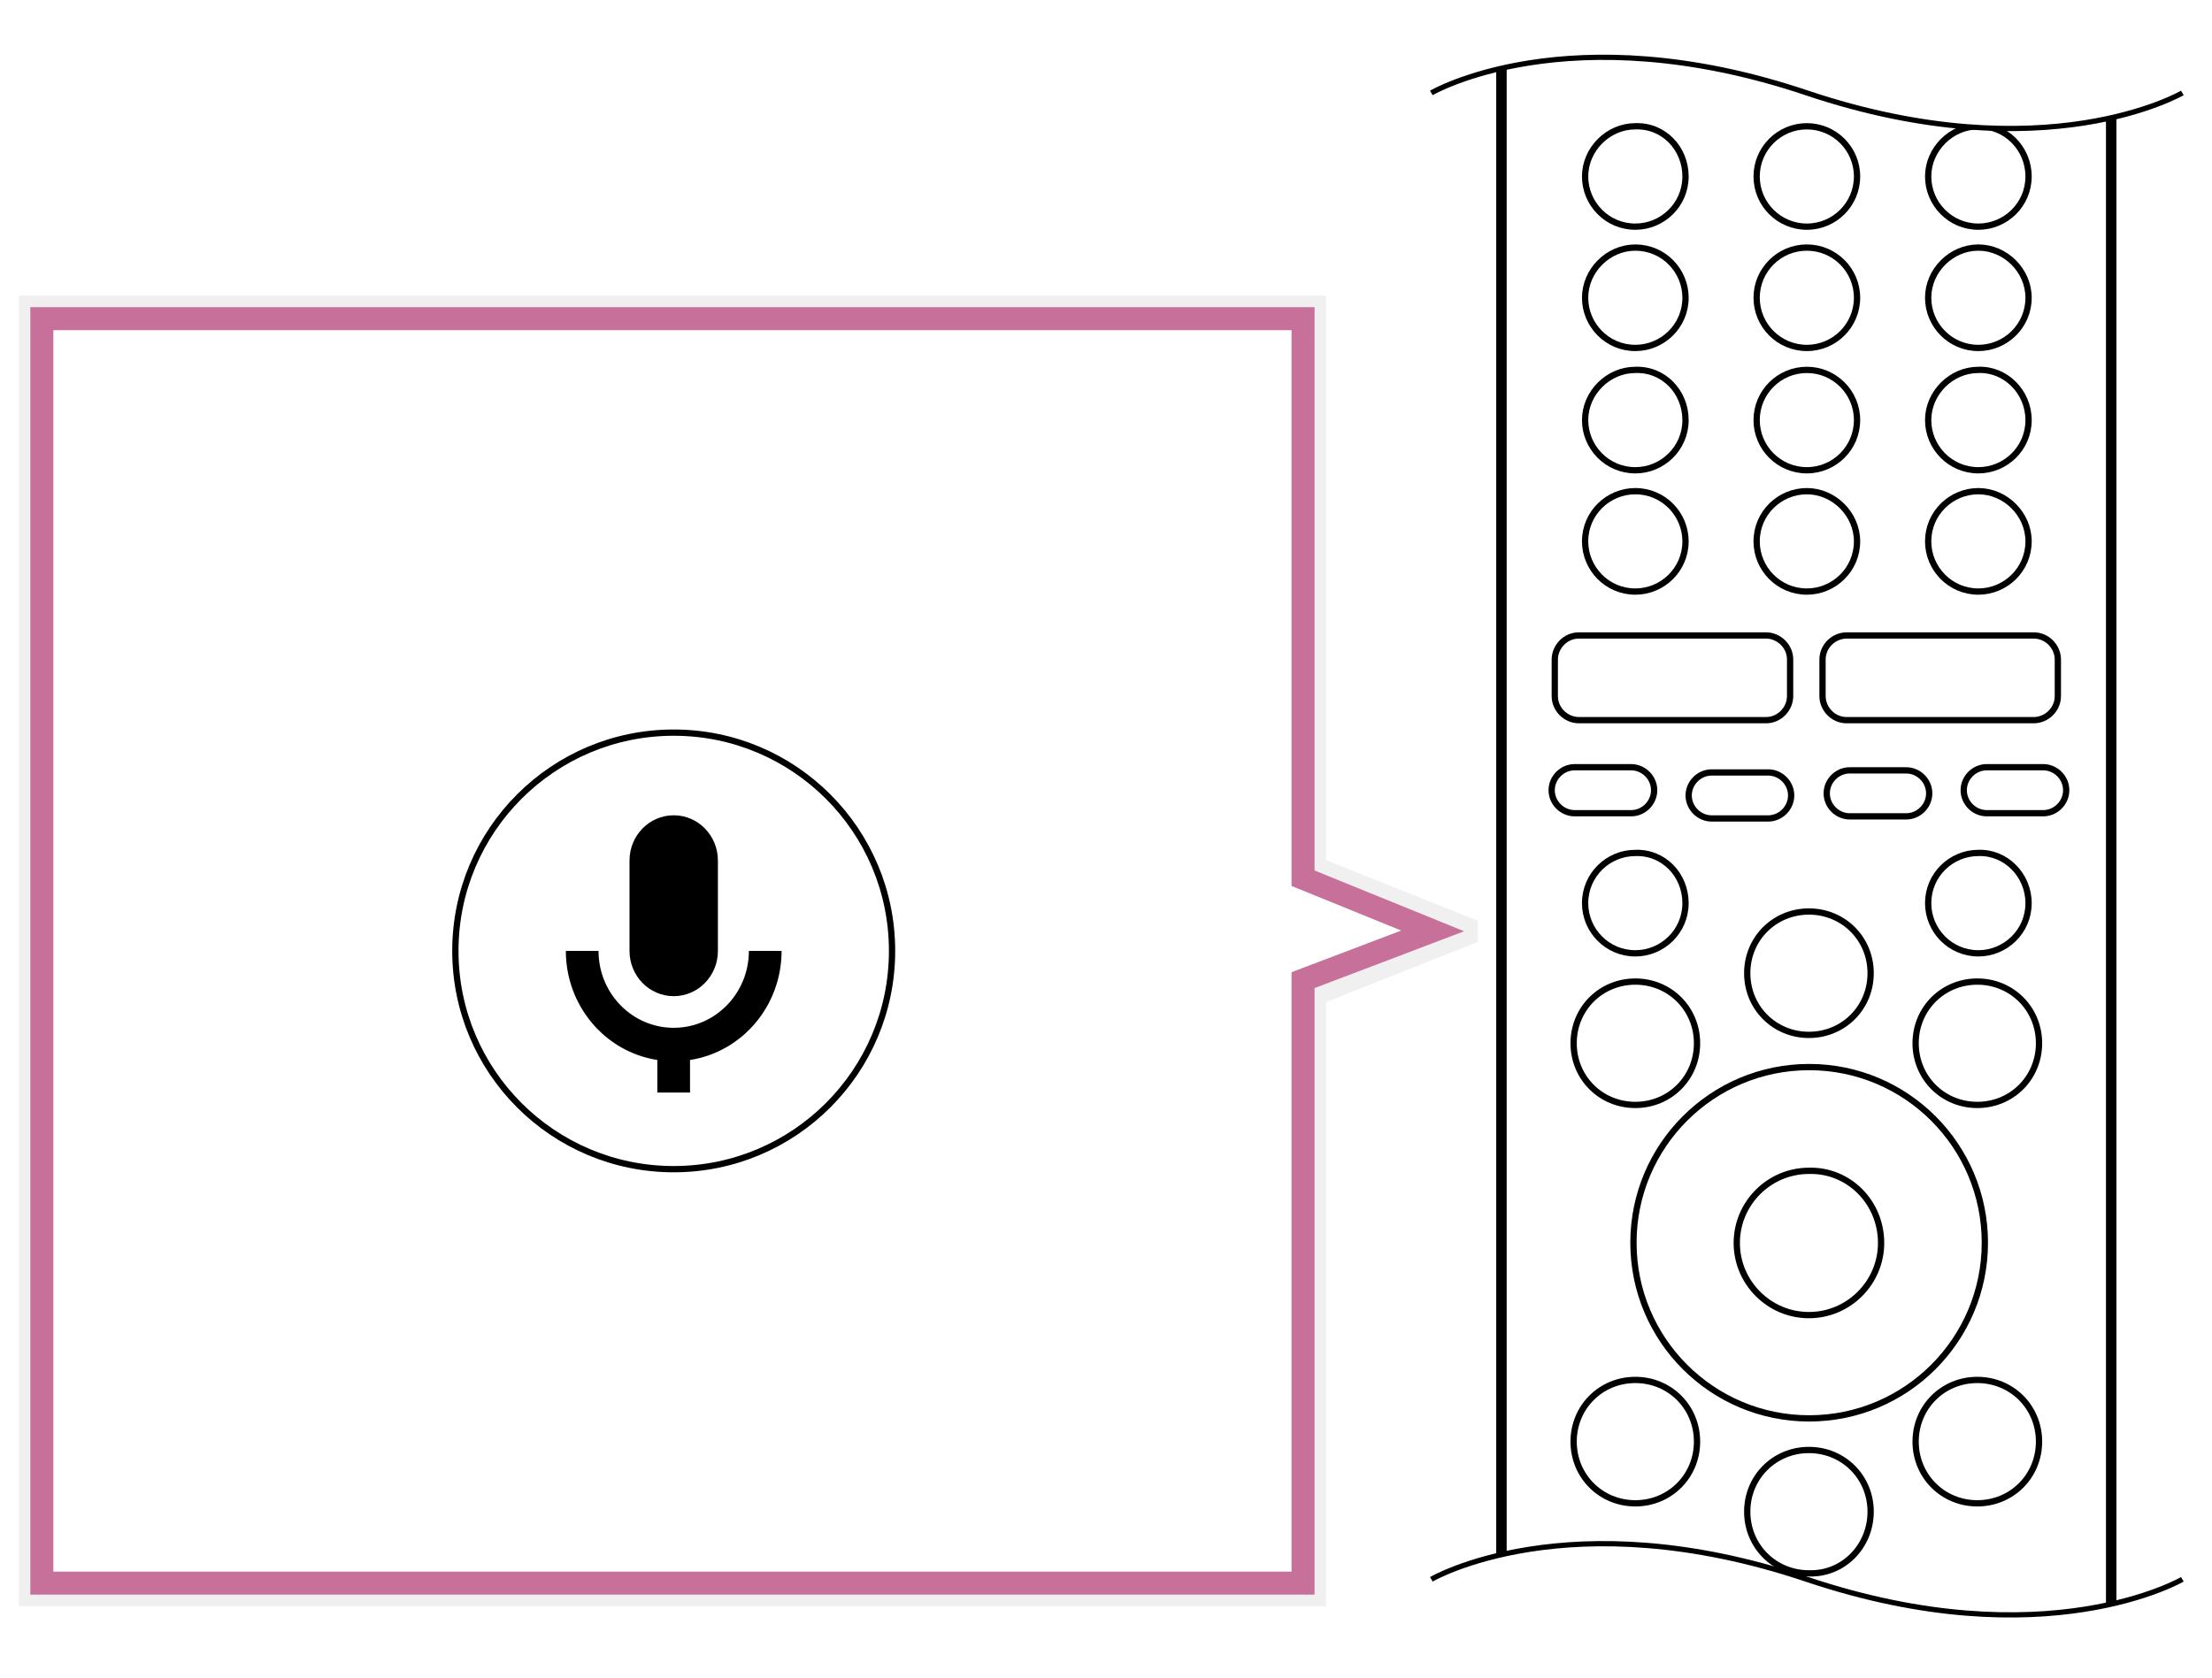 <?xml version="1.0" encoding="utf-8"?>
<!-- Generator: Adobe Illustrator 16.0.3, SVG Export Plug-In . SVG Version: 6.00 Build 0)  -->
<!DOCTYPE svg PUBLIC "-//W3C//DTD SVG 1.1//EN" "http://www.w3.org/Graphics/SVG/1.1/DTD/svg11.dtd">
<svg version="1.1" id="レイヤー_1" xmlns="http://www.w3.org/2000/svg" xmlns:xlink="http://www.w3.org/1999/xlink" x="0px"
	 y="0px" width="211.5px" height="160.5px" viewBox="0 0 211.5 160.5" style="enable-background:new 0 0 211.5 160.5;"
	 xml:space="preserve">
<style type="text/css">
<![CDATA[
	.st0{clip-path:url(#SVGID_43_);enable-background:new    ;}
	.st1{clip-path:url(#SVGID_18_);fill:#FAFAFA;}
	.st2{clip-path:url(#SVGID_18_);fill:#FBBC05;}
	.st3{fill:#FFFFFF;stroke:#000000;stroke-miterlimit:10;}
	.st4{opacity:0.2;clip-path:url(#SVGID_18_);enable-background:new    ;}
	.st5{clip-path:url(#SVGID_43_);fill:#34A853;}
	.st6{filter:url(#Adobe_OpacityMaskFilter);}
	.st7{clip-path:url(#SVGID_18_);fill:#34A853;}
	.st8{stroke:#000000;stroke-width:0.5;stroke-miterlimit:10;}
	.st9{fill:none;stroke:#000000;stroke-width:0.5;}
	.st10{fill:none;stroke:#000000;stroke-width:0.6;}
	.st11{fill:#FFFFFF;stroke:#C77099;stroke-width:2.2;}
	.st12{clip-path:url(#SVGID_47_);fill:#FFFFFF;}
	.st13{fill:none;stroke:#000000;stroke-width:0.6;stroke-linecap:round;stroke-linejoin:round;stroke-miterlimit:10;}
	.st14{clip-path:url(#SVGID_28_);fill:url(#SVGID_30_);}
	
		.st15{clip-path:url(#SVGID_33_);fill:none;stroke:#000000;stroke-width:0.6;stroke-linecap:round;stroke-linejoin:round;stroke-miterlimit:10;}
	.st16{fill:#F0F0F0;}
	.st17{fill:none;stroke:#000000;stroke-width:0.6;stroke-miterlimit:10;}
	.st18{clip-path:url(#SVGID_43_);fill:#4285F4;}
	.st19{fill:#FFFFFF;stroke:#000000;stroke-linecap:round;stroke-linejoin:round;stroke-miterlimit:10;}
	.st20{clip-path:url(#SVGID_4_);}
	.st21{clip-path:url(#SVGID_6_);}
	.st22{clip-path:url(#SVGID_8_);}
	.st23{clip-path:url(#SVGID_18_);fill:#4285F4;}
	.st24{opacity:0.2;clip-path:url(#SVGID_43_);enable-background:new    ;}
	.st25{fill:none;stroke:#000000;stroke-linejoin:round;stroke-miterlimit:10;}
	.st26{opacity:0.1;clip-path:url(#SVGID_18_);}
	.st27{opacity:0.1;clip-path:url(#SVGID_43_);}
	.st28{clip-path:url(#SVGID_53_);fill:url(#SVGID_55_);}
	.st29{clip-path:url(#SVGID_22_);fill:#FFFFFF;}
	.st30{fill:#FFFFFF;}
	.st31{fill:none;}
	.st32{clip-path:url(#SVGID_18_);enable-background:new    ;}
	.st33{clip-path:url(#SVGID_45_);fill:#E0E0E0;}
	.st34{clip-path:url(#SVGID_43_);fill:#EA4335;}
	.st35{clip-path:url(#SVGID_10_);fill:none;stroke:#000000;stroke-width:0.5;}
	.st36{clip-path:url(#SVGID_18_);fill:#EA4335;}
	.st37{fill:#D0541C;}
	.st38{clip-path:url(#SVGID_2_);fill:#FFFFFF;stroke:#C77099;stroke-width:2.2;}
	.st39{clip-path:url(#SVGID_16_);}
	.st40{clip-path:url(#SVGID_18_);}
	.st41{clip-path:url(#SVGID_26_);}
	.st42{clip-path:url(#SVGID_33_);}
	.st43{clip-path:url(#SVGID_41_);}
	.st44{clip-path:url(#SVGID_43_);}
	.st45{clip-path:url(#SVGID_51_);}
	.st46{fill:#FFFFFF;stroke:#000000;stroke-width:0.6;stroke-miterlimit:10;}
	.st47{fill:#FFFFFF;stroke:#000000;stroke-width:0.6;}
	.st48{clip-path:url(#SVGID_20_);fill:#E0E0E0;}
	.st49{clip-path:url(#SVGID_53_);mask:url(#SVGID_54_);fill:url(#SVGID_56_);}
	.st50{clip-path:url(#SVGID_43_);fill:#FAFAFA;}
	.st51{clip-path:url(#SVGID_43_);fill:#FBBC05;}
	.st52{clip-path:url(#SVGID_28_);mask:url(#SVGID_29_);fill:url(#SVGID_31_);}
	.st53{filter:url(#Adobe_OpacityMaskFilter_1_);}
]]>
</style>
<path class="st16" d="M124.59,30.476v53.519l12.394,5.039l-12.394,4.709v57.672H4V30.476H124.59z M126.79,28.275h-2.2H4H1.8v2.2
	v120.938v2.201H4h120.59h2.2v-2.201v-55.57l14.514-5.76v-2.021l-14.514-5.788v-51.8V28.275z"/>
<g>
	<polygon class="st11" points="124.59,151.414 4,151.414 4,30.476 124.59,30.476 124.59,83.994 136.983,89.033 124.59,93.742 	"/>
</g>
<g>
	<g>
		<defs>
			<path id="SVGID_5_" d="M136.861,8.877v142.102c0,0,13.1-7.699,35.899,0s35.9,0,35.9,0V8.877c0,0-13.101,7.701-35.9,0
				c-7.6-2.6-14.1-3.399-19.399-3.399C142.661,5.478,136.861,8.877,136.861,8.877"/>
		</defs>
		<clipPath id="SVGID_2_">
			<use xlink:href="#SVGID_5_"  style="overflow:visible;"/>
		</clipPath>
		<g style="clip-path:url(#SVGID_2_);">
			<rect x="143.561" y="-1.623" class="st19" width="58.301" height="163.002"/>
			<path class="st13" d="M161.161,16.877c0,2.701-2.2,4.801-4.8,4.801c-2.7,0-4.801-2.2-4.801-4.801c0-2.6,2.2-4.799,4.801-4.799
				C159.061,11.978,161.161,14.178,161.161,16.877z"/>
			<circle class="st13" cx="172.761" cy="16.878" r="4.8"/>
			<path class="st13" d="M193.961,16.877c0,2.701-2.2,4.801-4.8,4.801c-2.7,0-4.8-2.2-4.8-4.801c0-2.6,2.199-4.799,4.8-4.799
				C191.761,11.978,193.961,14.178,193.961,16.877z"/>
			<path class="st13" d="M161.161,28.478c0,2.7-2.2,4.8-4.8,4.8c-2.7,0-4.801-2.199-4.801-4.8s2.2-4.8,4.801-4.8
				C159.061,23.678,161.161,25.877,161.161,28.478z"/>
			<circle class="st13" cx="172.761" cy="28.478" r="4.8"/>
			<path class="st13" d="M193.961,28.478c0,2.7-2.2,4.8-4.8,4.8c-2.7,0-4.8-2.199-4.8-4.8s2.199-4.8,4.8-4.8
				C191.761,23.678,193.961,25.877,193.961,28.478z"/>
			<path class="st13" d="M161.161,40.178c0,2.699-2.2,4.8-4.8,4.8c-2.7,0-4.801-2.2-4.801-4.8s2.2-4.801,4.801-4.801
				C159.061,35.277,161.161,37.478,161.161,40.178z"/>
			<circle class="st13" cx="172.761" cy="40.177" r="4.8"/>
			<path class="st13" d="M193.961,40.178c0,2.699-2.2,4.8-4.8,4.8c-2.7,0-4.8-2.2-4.8-4.8s2.199-4.801,4.8-4.801
				C191.761,35.277,193.961,37.478,193.961,40.178z"/>
			<path class="st13" d="M161.161,51.777c0,2.7-2.2,4.801-4.8,4.801c-2.7,0-4.801-2.201-4.801-4.801c0-2.699,2.2-4.8,4.801-4.8
				C159.061,46.978,161.161,49.178,161.161,51.777z"/>
			<path class="st13" d="M177.561,51.777c0,2.7-2.199,4.801-4.8,4.801c-2.7,0-4.8-2.201-4.8-4.801c0-2.699,2.2-4.8,4.8-4.8
				C175.361,46.978,177.561,49.178,177.561,51.777z"/>
			<path class="st13" d="M193.961,51.777c0,2.7-2.2,4.801-4.8,4.801c-2.7,0-4.8-2.201-4.8-4.801c0-2.699,2.199-4.8,4.8-4.8
				C191.761,46.978,193.961,49.178,193.961,51.777z"/>
			<path class="st13" d="M162.261,99.779c0,3.299-2.6,5.898-5.899,5.898c-3.301,0-5.9-2.6-5.9-5.898c0-3.301,2.6-5.9,5.9-5.9
				C159.661,93.879,162.261,96.479,162.261,99.779z"/>
			<path class="st13" d="M178.861,93.078c0,3.301-2.601,5.9-5.9,5.9s-5.9-2.6-5.9-5.9c0-3.299,2.601-5.9,5.9-5.9
				S178.861,89.779,178.861,93.078z"/>
			<path class="st13" d="M179.861,118.879c0,3.799-3.101,6.9-6.9,6.9s-6.9-3.102-6.9-6.9c0-3.801,3.101-6.9,6.9-6.9
				C176.761,111.879,179.861,114.979,179.861,118.879z"/>
			<ellipse class="st13" cx="172.982" cy="118.856" rx="16.8" ry="16.8"/>
			<path class="st13" d="M194.961,99.779c0,3.299-2.6,5.898-5.9,5.898c-3.3,0-5.899-2.6-5.899-5.898c0-3.301,2.6-5.9,5.899-5.9
				C192.361,93.879,194.961,96.479,194.961,99.779z"/>
			<path class="st13" d="M162.261,137.879c0-3.301-2.6-5.9-5.899-5.9c-3.301,0-5.9,2.6-5.9,5.9c0,3.299,2.6,5.9,5.9,5.9
				C159.661,143.779,162.261,141.178,162.261,137.879z"/>
			<path class="st13" d="M178.861,144.578c0-3.299-2.601-5.9-5.9-5.9s-5.9,2.602-5.9,5.9c0,3.301,2.601,5.9,5.9,5.9
				C176.261,150.578,178.861,147.879,178.861,144.578z"/>
			<path class="st13" d="M194.961,137.879c0-3.301-2.6-5.9-5.9-5.9c-3.3,0-5.899,2.6-5.899,5.9c0,3.299,2.6,5.9,5.899,5.9
				C192.361,143.779,194.961,141.178,194.961,137.879z"/>
			<path class="st13" d="M161.161,86.379c0,2.699-2.2,4.799-4.8,4.799c-2.7,0-4.801-2.199-4.801-4.799
				c0-2.701,2.2-4.802,4.801-4.802C159.061,81.478,161.161,83.678,161.161,86.379z"/>
			<path class="st13" d="M150.561,77.777c-1.199,0-2.199-1-2.199-2.199c0-1.201,1-2.201,2.199-2.201h5.4c1.2,0,2.2,1,2.2,2.201
				c0,1.199-1,2.199-2.2,2.199H150.561z"/>
			<path class="st13" d="M195.361,77.777c1.199,0,2.199-1,2.199-2.199c0-1.201-1-2.201-2.199-2.201h-5.4c-1.2,0-2.2,1-2.2,2.201
				c0,1.199,1,2.199,2.2,2.199H195.361z"/>
			<path class="st13" d="M182.261,78.078c1.2,0,2.2-1,2.2-2.201c0-1.199-1-2.199-2.2-2.199h-5.399c-1.2,0-2.2,1-2.2,2.199
				c0,1.201,1,2.201,2.2,2.201H182.261z"/>
			<path class="st13" d="M169.061,78.277c1.2,0,2.2-1,2.2-2.199c0-1.201-1-2.201-2.2-2.201h-5.399c-1.2,0-2.2,1-2.2,2.201
				c0,1.199,1,2.199,2.2,2.199H169.061z"/>
			<path class="st13" d="M193.961,86.379c0,2.699-2.2,4.799-4.8,4.799c-2.7,0-4.8-2.199-4.8-4.799c0-2.701,2.199-4.802,4.8-4.802
				C191.761,81.478,193.961,83.678,193.961,86.379z"/>
			<path class="st13" d="M171.161,66.578c0,1.199-1,2.299-2.3,2.299h-17.9c-1.2,0-2.3-1-2.3-2.299v-3.5c0-1.201,1-2.301,2.3-2.301
				h17.9c1.199,0,2.3,1,2.3,2.301V66.578z"/>
			<path class="st13" d="M174.261,66.578c0,1.199,1,2.299,2.3,2.299h17.9c1.2,0,2.3-1,2.3-2.299v-3.5c0-1.201-1-2.301-2.3-2.301
				h-17.9c-1.199,0-2.3,1-2.3,2.301V66.578z"/>
		</g>
	</g>
</g>
<path class="st9" d="M208.665,151.047c0,0-13.105,7.66-35.904,0c-22.799-7.668-35.904,0-35.904,0"/>
<path class="st9" d="M208.665,8.887c0,0-13.105,7.66-35.904,0c-22.799-7.668-35.904,0-35.904,0"/>
<path class="st10" d="M85.294,90.945c0,11.534-9.347,20.875-20.876,20.875c-11.531,0-20.878-9.341-20.878-20.875
	c0-11.527,9.347-20.875,20.878-20.875C75.947,70.07,85.294,79.418,85.294,90.945z"/>
<path d="M64.416,95.275c2.335,0,4.226-1.938,4.226-4.324v-8.647c0-2.395-1.891-4.329-4.226-4.329c-2.333,0-4.225,1.935-4.225,4.329
	v8.647C60.191,93.338,62.083,95.275,64.416,95.275"/>
<path d="M62.851,101.379c-5.033-0.785-8.748-5.217-8.748-10.434h3.125c0,4.064,3.22,7.356,7.188,7.356
	c3.968,0,7.188-3.292,7.188-7.356h3.127c0,5.217-3.717,9.648-8.755,10.434v3.113h-3.125V101.379z"/>
</svg>
